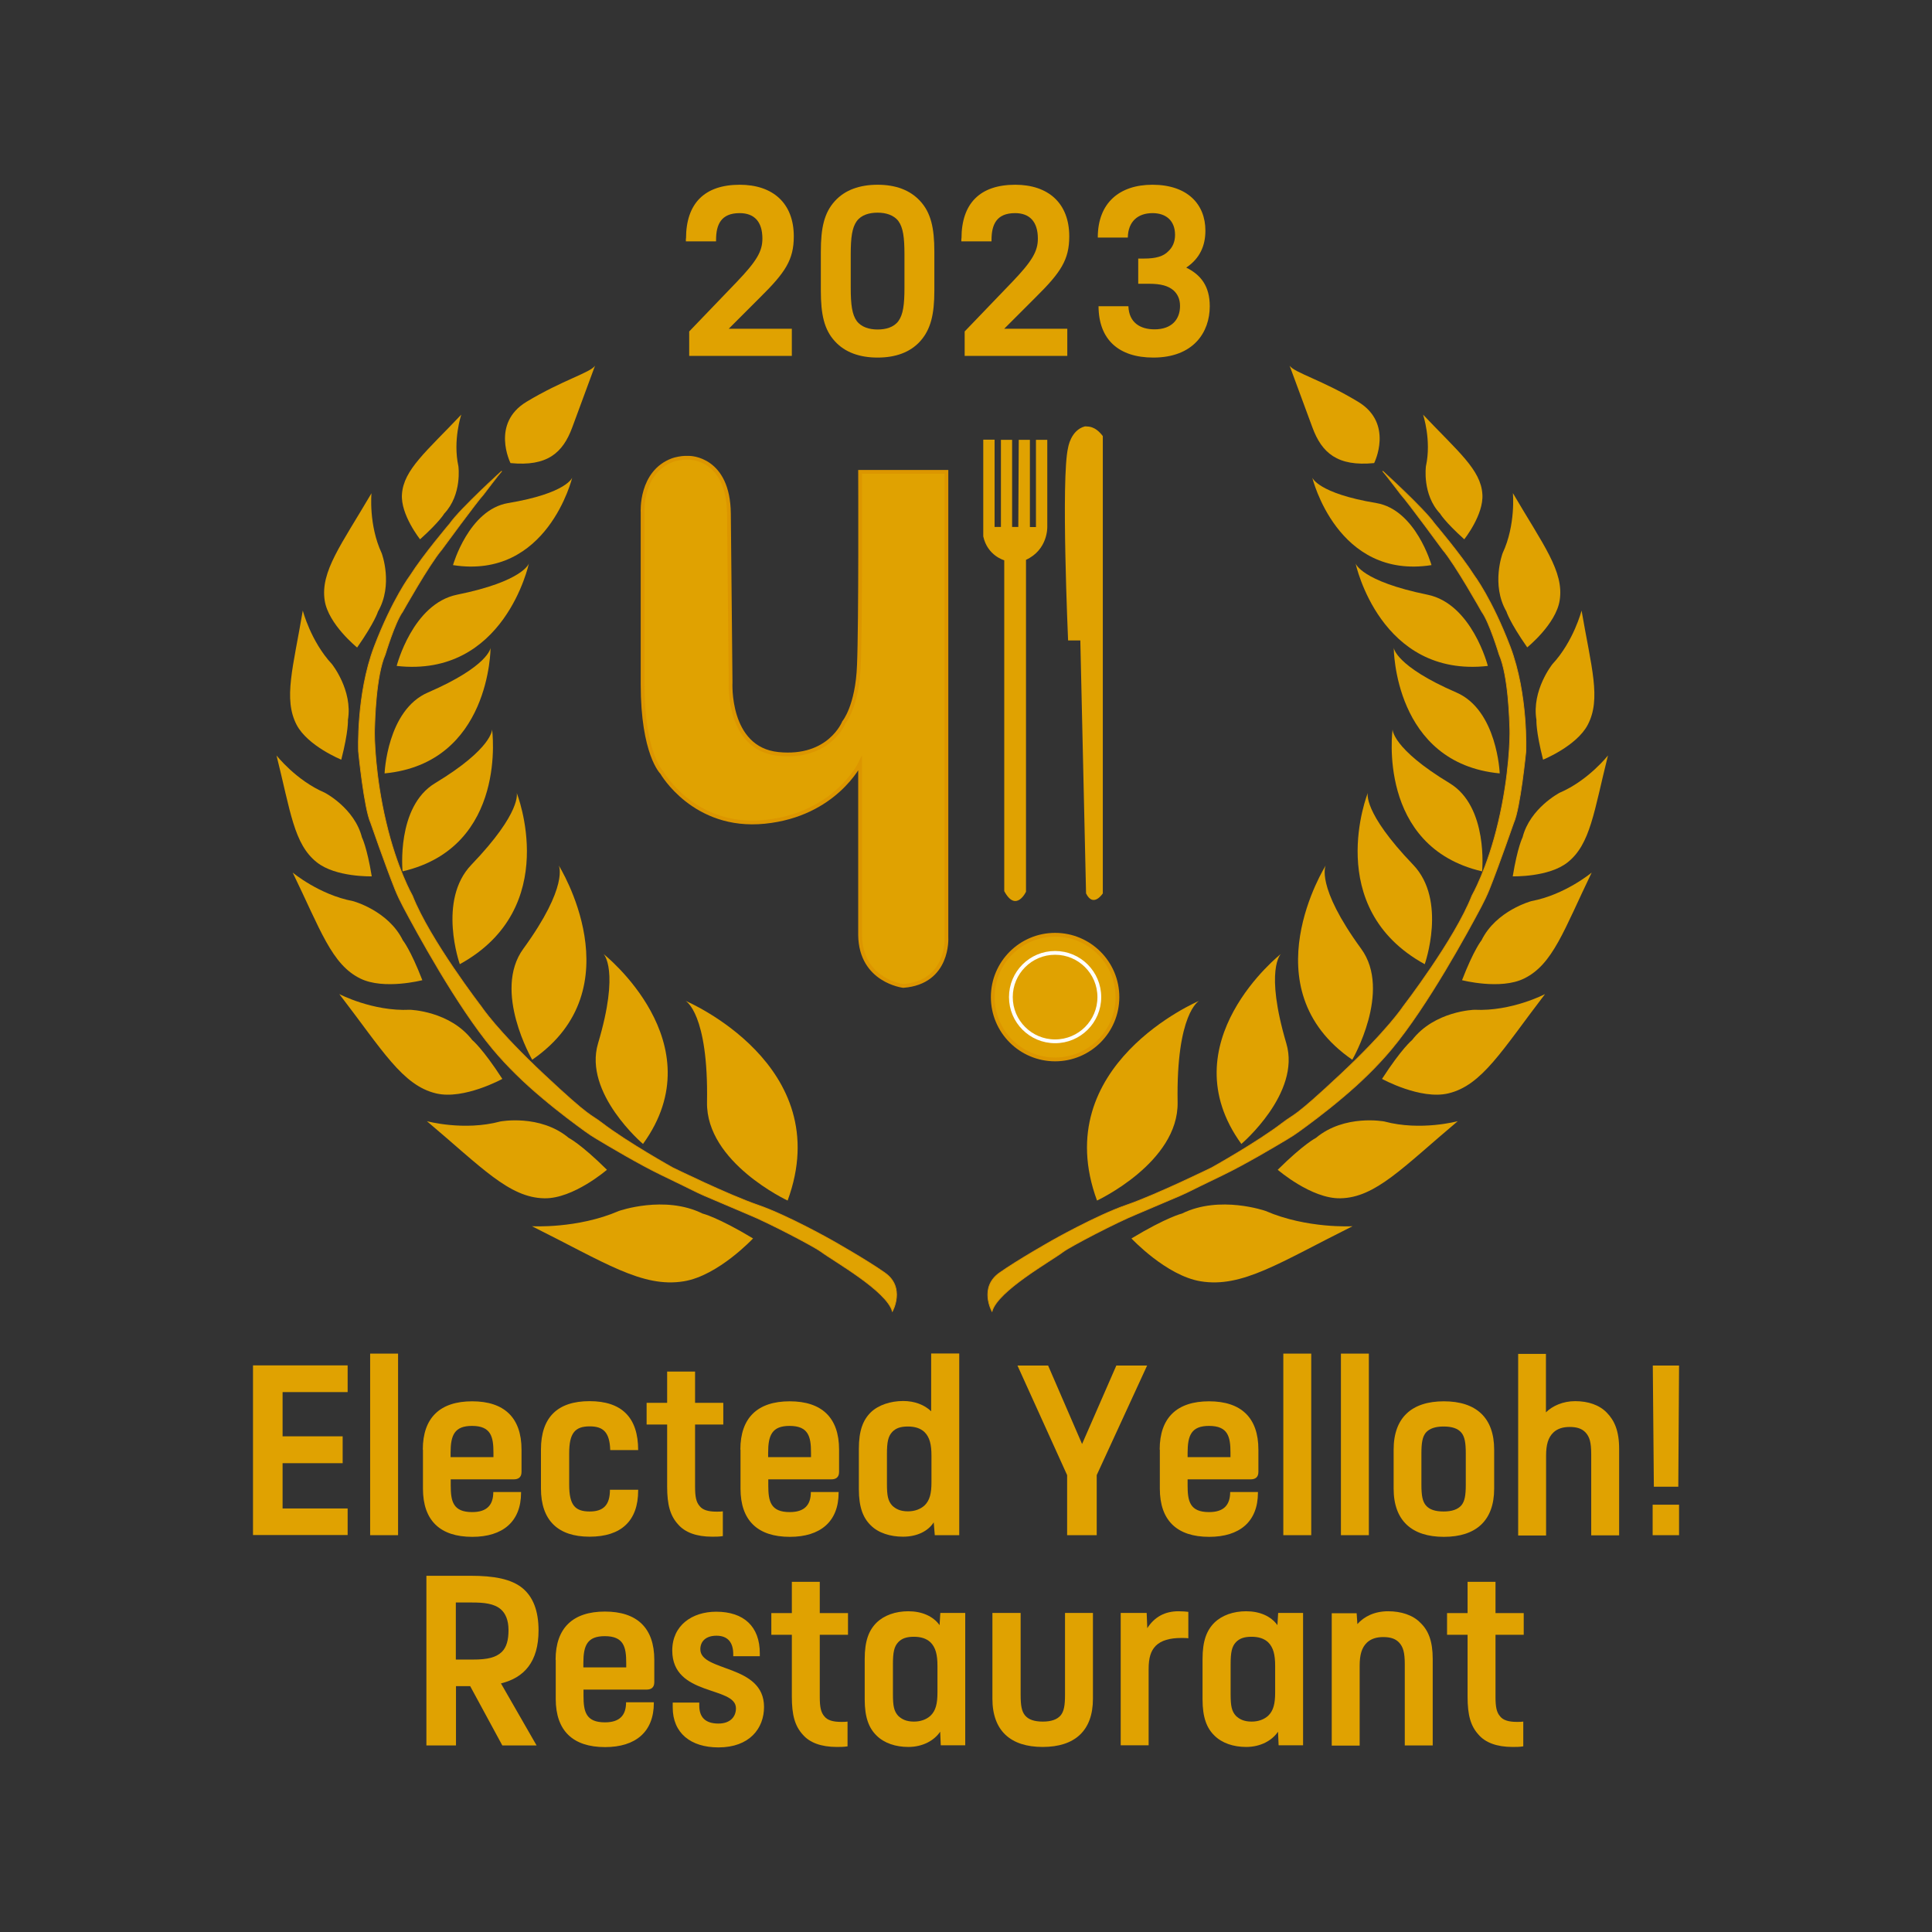 <svg width="128" height="128" viewBox="0 0 128 128" fill="none" xmlns="http://www.w3.org/2000/svg">
<rect x="0" y="0" width="128" height="128" fill="#333333" stroke="none"/>
<g clip-path="url(#clip0_612_143589)">
<mask id="mask0_612_143589" style="mask-type:luminance" maskUnits="userSpaceOnUse" x="0" y="0" width="128" height="128">
<path d="M128 0H0V128H128V0Z" fill="white"/>
</mask>
<g mask="url(#mask0_612_143589)">
<path d="M23.032 90.47V92.23H18.722V95.16H22.702V96.94H18.722V99.94H23.032V101.7H16.762V90.46H23.032V90.47Z" fill="#E0A201"/>
<path d="M26.373 89.68V101.71H24.523V89.68H26.373Z" fill="#E0A201"/>
<path d="M28.012 96.04C28.012 93.92 29.162 92.84 31.282 92.84C33.402 92.84 34.552 93.92 34.552 96.04V97.52C34.552 97.9 34.312 98.01 34.042 98.01H29.862V98.42C29.862 99.46 30.012 100.18 31.282 100.18C32.262 100.18 32.682 99.71 32.682 98.85H34.522V98.89C34.522 100.82 33.302 101.82 31.292 101.82C29.162 101.82 28.022 100.74 28.022 98.63V96.04H28.012ZM29.862 96.54H32.692V96.25C32.692 95.19 32.532 94.47 31.272 94.47C30.112 94.47 29.852 95.08 29.852 96.25V96.54H29.862Z" fill="#E0A201"/>
<path d="M37.71 98.36C37.71 99.71 38.09 100.14 39.07 100.14C39.98 100.14 40.41 99.71 40.41 98.7H42.28V98.75C42.28 100.77 41.15 101.81 39.06 101.81C36.97 101.81 35.84 100.73 35.84 98.62V96.03C35.84 93.91 36.93 92.83 39.06 92.83C41.19 92.83 42.28 93.91 42.28 96.07H40.43C40.39 94.9 39.98 94.5 39.07 94.5C38.09 94.5 37.71 94.95 37.71 96.28V98.36Z" fill="#E0A201"/>
<path d="M46.05 90.87V92.94H47.92V94.38H46.05V98.48C46.05 99.16 46.12 99.52 46.36 99.79C46.56 100.04 46.92 100.15 47.47 100.15C47.67 100.15 47.76 100.15 47.89 100.13V101.77C47.64 101.81 47.44 101.81 47.18 101.81C46.13 101.81 45.38 101.52 44.93 101C44.4 100.42 44.2 99.7 44.2 98.48V94.38H42.84V92.94H44.2V90.87H46.05Z" fill="#E0A201"/>
<path d="M49.051 96.04C49.051 93.92 50.201 92.84 52.321 92.84C54.441 92.84 55.591 93.92 55.591 96.04V97.52C55.591 97.9 55.351 98.01 55.081 98.01H50.901V98.42C50.901 99.46 51.051 100.18 52.321 100.18C53.301 100.18 53.721 99.71 53.721 98.85H55.561V98.89C55.561 100.82 54.341 101.82 52.331 101.82C50.201 101.82 49.061 100.74 49.061 98.63V96.04H49.051ZM50.901 96.54H53.731V96.25C53.731 95.19 53.571 94.47 52.311 94.47C51.151 94.47 50.891 95.08 50.891 96.25V96.54H50.901Z" fill="#E0A201"/>
<path d="M63.552 89.68V101.71H61.932L61.862 100.86C61.482 101.45 60.752 101.81 59.822 101.81C58.982 101.81 58.182 101.56 57.682 101.05C57.172 100.55 56.902 99.84 56.902 98.66V95.98C56.902 94.79 57.172 94.09 57.682 93.58C58.192 93.08 59.012 92.82 59.842 92.82C60.592 92.82 61.242 93.07 61.692 93.5V89.67H63.552V89.68ZM58.762 98.31C58.762 99.1 58.832 99.44 59.112 99.75C59.352 99.98 59.662 100.13 60.152 100.13C60.602 100.13 60.972 99.99 61.242 99.75C61.602 99.41 61.712 98.94 61.712 98.2V96.44C61.712 95.72 61.602 95.22 61.242 94.87C60.972 94.62 60.602 94.51 60.152 94.51C59.662 94.51 59.352 94.62 59.112 94.87C58.842 95.16 58.762 95.54 58.762 96.33V98.31Z" fill="#E0A201"/>
<path d="M69.44 90.47L71.69 95.67L73.96 90.47H76L72.66 97.73V101.71H70.7V97.73L67.41 90.47H69.44Z" fill="#E0A201"/>
<path d="M76.832 96.04C76.832 93.92 77.982 92.84 80.102 92.84C82.222 92.84 83.372 93.92 83.372 96.04V97.52C83.372 97.9 83.132 98.01 82.862 98.01H78.682V98.42C78.682 99.46 78.832 100.18 80.102 100.18C81.082 100.18 81.502 99.71 81.502 98.85H83.342V98.89C83.342 100.82 82.122 101.82 80.112 101.82C77.982 101.82 76.842 100.74 76.842 98.63V96.04H76.832ZM78.692 96.54H81.522V96.25C81.522 95.19 81.362 94.47 80.102 94.47C78.942 94.47 78.682 95.08 78.682 96.25V96.54H78.692Z" fill="#E0A201"/>
<path d="M86.873 89.68V101.71H85.023V89.68H86.873Z" fill="#E0A201"/>
<path d="M90.69 89.68V101.71H88.84V89.68H90.69Z" fill="#E0A201"/>
<path d="M92.332 96.04C92.332 93.92 93.532 92.84 95.662 92.84C97.792 92.84 98.992 93.92 98.992 96.04V98.63C98.992 100.74 97.792 101.82 95.662 101.82C93.532 101.82 92.332 100.74 92.332 98.63V96.04ZM94.172 98.36C94.172 99.08 94.242 99.46 94.462 99.73C94.702 100.02 95.102 100.14 95.642 100.14C96.182 100.14 96.582 100.01 96.822 99.73C97.042 99.46 97.112 99.08 97.112 98.36V96.29C97.112 95.59 97.042 95.19 96.822 94.92C96.582 94.63 96.182 94.51 95.642 94.51C95.102 94.51 94.702 94.64 94.462 94.92C94.242 95.19 94.172 95.59 94.172 96.29V98.36Z" fill="#E0A201"/>
<path d="M102.422 89.68V93.57C102.862 93.14 103.552 92.83 104.362 92.83C105.212 92.83 105.962 93.08 106.452 93.59C106.962 94.11 107.272 94.8 107.272 95.99V101.72H105.422V96.34C105.422 95.55 105.312 95.19 105.042 94.9C104.802 94.65 104.482 94.54 103.992 94.54C103.552 94.54 103.192 94.65 102.922 94.9C102.562 95.24 102.432 95.73 102.432 96.45V101.73H100.582V89.7H102.422V89.68Z" fill="#E0A201"/>
<path d="M111.242 90.47L111.192 98.5H109.572L109.502 90.47H111.242ZM111.242 99.69V101.71H109.492V99.69H111.242Z" fill="#E0A201"/>
<path d="M45.451 15.8C45.451 13.48 46.671 12.24 49.011 12.24C51.191 12.24 52.591 13.45 52.591 15.66C52.591 17.21 52.031 18.05 50.371 19.69L48.281 21.78H52.461V23.58H45.661V21.96L48.821 18.67C50.131 17.3 50.511 16.65 50.511 15.81C50.511 14.68 49.971 14.12 49.001 14.12C47.761 14.12 47.441 14.89 47.441 15.9V15.99H45.441V15.8H45.451Z" fill="#E0A201"/>
<path d="M54.383 16.67C54.383 15.1 54.603 14.1 55.313 13.32C55.983 12.58 56.963 12.24 58.143 12.24C59.323 12.24 60.283 12.58 60.963 13.32C61.673 14.09 61.903 15.1 61.903 16.67V19.26C61.903 20.83 61.663 21.83 60.963 22.61C60.293 23.35 59.323 23.69 58.143 23.69C56.963 23.69 55.983 23.35 55.313 22.61C54.603 21.84 54.383 20.83 54.383 19.26V16.67ZM56.363 19.06C56.363 20.19 56.453 20.84 56.763 21.27C57.073 21.68 57.603 21.83 58.143 21.83C58.683 21.83 59.213 21.69 59.523 21.27C59.833 20.84 59.923 20.19 59.923 19.06V16.86C59.923 15.73 59.833 15.08 59.523 14.65C59.213 14.24 58.683 14.09 58.143 14.09C57.603 14.09 57.073 14.23 56.763 14.65C56.453 15.08 56.363 15.73 56.363 16.86V19.06Z" fill="#E0A201"/>
<path d="M63.701 15.8C63.701 13.48 64.921 12.24 67.261 12.24C69.441 12.24 70.841 13.45 70.841 15.66C70.841 17.21 70.281 18.05 68.621 19.69L66.531 21.78H70.711V23.58H63.911V21.96L67.071 18.67C68.381 17.3 68.761 16.65 68.761 15.81C68.761 14.68 68.211 14.12 67.251 14.12C66.011 14.12 65.691 14.89 65.691 15.9V15.99H63.691V15.8H63.701Z" fill="#E0A201"/>
<path d="M72.731 15.73C72.731 13.44 74.171 12.24 76.35 12.24C78.66 12.24 79.861 13.52 79.861 15.28C79.861 16.27 79.501 17.12 78.591 17.73C79.55 18.2 80.15 18.95 80.15 20.29C80.15 22.02 79.061 23.69 76.41 23.69C74.121 23.69 72.79 22.5 72.781 20.29H74.76C74.8 21.39 75.561 21.82 76.49 21.82C77.621 21.82 78.18 21.17 78.18 20.27C78.18 19.82 78.02 19.48 77.74 19.23C77.391 18.94 76.921 18.8 76.121 18.8H75.41V17.13H75.811C76.561 17.13 77.081 16.99 77.41 16.64C77.68 16.39 77.85 16.03 77.85 15.56C77.85 14.62 77.251 14.12 76.361 14.12C75.4 14.12 74.74 14.66 74.721 15.74H72.731V15.73Z" fill="#E0A201"/>
<path d="M31.21 104.4C32.68 104.4 33.88 104.6 34.63 105.23C35.3 105.79 35.68 106.69 35.68 108.02C35.68 110.09 34.74 111.15 33.19 111.53L35.55 115.64H33.28L31.15 111.71H30.21V115.64H28.25V104.4H31.21ZM30.21 109.95H31.35C32.31 109.95 32.86 109.81 33.24 109.45C33.57 109.13 33.69 108.64 33.69 107.99C33.69 107.34 33.49 106.89 33.18 106.62C32.74 106.24 32.07 106.17 31.29 106.17H30.2V109.95H30.21Z" fill="#E0A201"/>
<path d="M36.809 109.97C36.809 107.85 37.959 106.77 40.079 106.77C42.199 106.77 43.349 107.85 43.349 109.97V111.45C43.349 111.83 43.109 111.94 42.839 111.94H38.659V112.35C38.659 113.39 38.809 114.11 40.079 114.11C41.059 114.11 41.479 113.64 41.479 112.78H43.319V112.82C43.319 114.75 42.099 115.75 40.089 115.75C37.959 115.75 36.819 114.67 36.819 112.56V109.97H36.809ZM38.659 110.47H41.489V110.18C41.489 109.12 41.329 108.4 40.069 108.4C38.909 108.4 38.649 109.01 38.649 110.18V110.47H38.659Z" fill="#E0A201"/>
<path d="M46.329 112.78V113C46.329 113.77 46.729 114.19 47.599 114.19C48.399 114.19 48.759 113.72 48.759 113.18C48.759 111.69 44.539 112.41 44.539 109.35C44.539 107.69 45.849 106.78 47.449 106.78C49.289 106.78 50.339 107.77 50.339 109.53V109.73H48.579V109.59C48.579 108.82 48.219 108.37 47.469 108.37C46.779 108.37 46.399 108.73 46.399 109.27C46.399 110.78 50.619 110.24 50.619 113.09C50.619 114.51 49.659 115.77 47.599 115.77C45.759 115.77 44.569 114.82 44.569 113.12V112.8H46.329V112.78Z" fill="#E0A201"/>
<path d="M54.312 104.8V106.87H56.182V108.31H54.312V112.41C54.312 113.09 54.382 113.45 54.622 113.72C54.822 113.97 55.182 114.08 55.732 114.08C55.932 114.08 56.022 114.08 56.152 114.06V115.7C55.902 115.74 55.702 115.74 55.442 115.74C54.392 115.74 53.642 115.45 53.192 114.93C52.662 114.35 52.462 113.63 52.462 112.41V108.31H51.102V106.87H52.462V104.8H54.312Z" fill="#E0A201"/>
<path d="M63.949 106.86V115.63H62.329L62.289 114.73C61.889 115.32 61.129 115.74 60.179 115.74C59.339 115.74 58.579 115.49 58.069 114.98C57.559 114.48 57.289 113.77 57.289 112.59V109.91C57.289 108.72 57.559 108.02 58.069 107.51C58.579 107.01 59.339 106.75 60.179 106.75C61.069 106.75 61.819 107.07 62.249 107.67L62.299 106.86H63.949ZM59.159 112.24C59.159 113.03 59.229 113.37 59.509 113.68C59.749 113.91 60.059 114.06 60.549 114.06C60.999 114.06 61.369 113.92 61.639 113.68C61.999 113.34 62.109 112.87 62.109 112.13V110.37C62.109 109.65 61.999 109.15 61.639 108.8C61.369 108.55 60.999 108.44 60.549 108.44C60.059 108.44 59.749 108.55 59.509 108.8C59.239 109.09 59.159 109.47 59.159 110.26V112.24Z" fill="#E0A201"/>
<path d="M67.62 106.86V112.28C67.62 113 67.69 113.38 67.91 113.65C68.15 113.94 68.55 114.06 69.09 114.06C69.63 114.06 70.03 113.93 70.27 113.65C70.49 113.38 70.56 113 70.56 112.28V106.86H72.41V112.55C72.41 114.66 71.21 115.74 69.08 115.74C66.95 115.74 65.75 114.66 65.75 112.55V106.86H67.62Z" fill="#E0A201"/>
<path d="M75.97 106.86L76.01 107.87C76.5 107.11 77.19 106.75 78.08 106.75C78.35 106.75 78.57 106.77 78.73 106.79V108.54C78.62 108.52 78.4 108.52 78.26 108.52C77.51 108.52 76.93 108.68 76.57 109.04C76.24 109.38 76.1 109.83 76.1 110.59V115.63H74.25V106.86H75.97Z" fill="#E0A201"/>
<path d="M86.332 106.86V115.63H84.712L84.672 114.73C84.272 115.32 83.512 115.74 82.562 115.74C81.722 115.74 80.962 115.49 80.452 114.98C79.942 114.48 79.672 113.77 79.672 112.59V109.91C79.672 108.72 79.942 108.02 80.452 107.51C80.962 107.01 81.722 106.75 82.562 106.75C83.452 106.75 84.202 107.07 84.632 107.67L84.682 106.86H86.332ZM81.532 112.24C81.532 113.03 81.602 113.37 81.882 113.68C82.122 113.91 82.432 114.06 82.922 114.06C83.372 114.06 83.742 113.92 84.012 113.68C84.372 113.34 84.482 112.87 84.482 112.13V110.37C84.482 109.65 84.372 109.15 84.012 108.8C83.742 108.55 83.372 108.44 82.922 108.44C82.432 108.44 82.122 108.55 81.882 108.8C81.612 109.09 81.532 109.47 81.532 110.26V112.24Z" fill="#E0A201"/>
<path d="M89.88 106.86L89.93 107.6C90.371 107.1 91.061 106.75 91.971 106.75C92.82 106.75 93.611 107 94.1 107.51C94.63 108.01 94.921 108.72 94.921 109.91V115.64H93.07V110.26C93.07 109.47 92.96 109.11 92.691 108.82C92.451 108.57 92.13 108.46 91.641 108.46C91.201 108.46 90.841 108.57 90.57 108.82C90.21 109.16 90.081 109.65 90.081 110.37V115.65H88.231V106.88H89.88V106.86Z" fill="#E0A201"/>
<path d="M99.081 104.8V106.87H100.951V108.31H99.081V112.41C99.081 113.09 99.151 113.45 99.391 113.72C99.591 113.97 99.951 114.08 100.501 114.08C100.701 114.08 100.791 114.08 100.921 114.06V115.7C100.671 115.74 100.471 115.74 100.211 115.74C99.161 115.74 98.411 115.45 97.961 114.93C97.431 114.35 97.231 113.63 97.231 112.41V108.31H95.871V106.87H97.231V104.8H99.081Z" fill="#E0A201"/>
<path d="M56.983 31.26H62.703V62.11C62.703 62.11 62.894 65.09 59.843 65.32C59.843 65.32 57.033 64.99 56.983 61.97V50.58C56.983 50.58 55.334 53.98 50.654 54.45C45.974 54.92 43.853 51.19 43.853 51.19C43.853 51.19 42.574 49.96 42.574 45.33V33.94C42.574 33.94 42.404 31.28 44.563 30.48C44.743 30.41 45.173 30.33 45.353 30.33H45.684C45.684 30.33 48.264 30.33 48.294 34.04C48.334 37.94 48.404 45.2 48.404 45.2C48.404 45.2 48.154 49.59 51.553 49.95C54.953 50.3 55.913 47.85 55.913 47.85C55.913 47.85 56.803 46.8 56.904 44.07C57.023 41.36 56.983 31.26 56.983 31.26Z" fill="#E0A201" stroke="#DC9600" stroke-width="0.25" stroke-miterlimit="10"/>
<path d="M69.903 70.19C72.184 70.19 74.033 68.341 74.033 66.06C74.033 63.779 72.184 61.93 69.903 61.93C67.623 61.93 65.773 63.779 65.773 66.06C65.773 68.341 67.623 70.19 69.903 70.19Z" fill="#E0A201" stroke="#DC9600" stroke-width="0.25" stroke-miterlimit="10"/>
<path d="M69.903 68.99C71.521 68.99 72.833 67.678 72.833 66.06C72.833 64.442 71.521 63.13 69.903 63.13C68.284 63.13 66.973 64.442 66.973 66.06C66.973 67.678 68.284 68.99 69.903 68.99Z" fill="#E0A201" stroke="white" stroke-width="0.25" stroke-miterlimit="10"/>
<path d="M73.064 28.88V59.19C73.064 59.19 72.434 60.17 71.954 59.19L71.574 42.43H70.764C70.764 42.43 70.284 31.64 70.764 29.66C70.764 29.66 70.934 28.5 71.874 28.25C71.904 28.25 71.924 28.25 71.954 28.25C72.094 28.27 72.534 28.2 73.064 28.89V28.88Z" fill="#E0A201"/>
<path d="M67.975 37.08V59.08C67.975 59.08 67.314 60.49 66.534 59.04V37.12C66.534 37.12 65.424 36.82 65.144 35.54V29.13H65.894V34.91H66.314V29.14H67.055V34.91H67.465L67.495 29.14H68.234V34.92H68.635V29.14H69.385V34.92C69.385 34.92 69.434 36.42 67.975 37.09V37.08Z" fill="#E0A201"/>
<path d="M65.722 86.88C65.722 86.88 64.842 85.3 66.222 84.33C67.422 83.48 69.692 82.2 69.692 82.2C69.692 82.2 72.632 80.53 74.632 79.84C76.632 79.15 80.282 77.36 80.282 77.36C80.282 77.36 83.292 75.68 84.962 74.4C85.792 73.76 85.632 74.16 88.802 71.19C91.942 68.25 92.952 66.7 92.952 66.7C92.952 66.7 96.382 62.25 97.522 59.34C97.522 59.34 98.552 57.55 99.272 54.47C100.002 51.39 100.052 48.81 100.032 48.32C100.012 47.8 99.952 44.79 99.322 43.36C99.322 43.36 98.682 41.23 98.172 40.53C98.172 40.53 96.412 37.39 95.582 36.42C95.582 36.42 93.262 33.25 92.802 32.75C92.802 32.75 91.782 31.4 91.602 31.21C91.602 31.21 94.322 33.67 95.042 34.69C95.042 34.69 96.792 36.75 97.662 38.12C97.662 38.12 98.842 39.68 100.052 42.85C101.252 46.02 101.092 49.79 101.092 49.79C101.092 49.79 100.722 53.56 100.282 54.52C100.282 54.52 99.312 57.32 98.672 58.92C98.512 59.32 98.322 59.71 98.122 60.09C97.262 61.71 94.602 66.62 92.192 69.51C91.222 70.67 90.092 71.76 88.932 72.73C87.802 73.69 86.632 74.55 86.092 74.94C85.832 75.13 85.572 75.3 85.302 75.46C84.472 75.96 82.462 77.15 81.052 77.83C78.172 79.22 79.102 78.8 78.172 79.22C77.902 79.34 75.552 80.34 75.282 80.45C73.952 80.99 70.912 82.58 70.442 82.93C69.592 83.57 66.112 85.51 65.722 86.88Z" fill="#E0A201" stroke="#DC9600" stroke-width="0.05" stroke-miterlimit="10"/>
<path d="M79.44 66.31C79.44 66.31 69.38 70.56 72.68 79.54C72.68 79.54 78.09 77.02 78.02 73.03C77.92 67.12 79.44 66.31 79.44 66.31Z" fill="#E0A201"/>
<path d="M84.863 63.2C84.863 63.2 77.393 69.09 82.243 75.79C82.243 75.79 86.203 72.43 85.223 69.13C83.773 64.22 84.863 63.2 84.863 63.2Z" fill="#E0A201"/>
<path d="M87.832 57.34C87.832 57.34 82.712 65.48 89.592 70.21C89.592 70.21 92.232 65.67 90.182 62.86C87.132 58.68 87.832 57.34 87.832 57.34Z" fill="#E0A201"/>
<path d="M90.622 52.53C90.622 52.53 87.582 60.14 94.392 63.88C94.392 63.88 95.892 59.65 93.622 57.29C90.252 53.78 90.622 52.53 90.622 52.53Z" fill="#E0A201"/>
<path d="M92.263 48.32C92.263 48.32 91.183 56.1 98.193 57.73C98.193 57.73 98.623 53.45 96.043 51.89C92.203 49.57 92.263 48.32 92.263 48.32Z" fill="#E0A201"/>
<path d="M92.34 42.92C92.34 42.92 92.34 50.57 99.36 51.24C99.36 51.24 99.2 47.05 96.49 45.88C92.45 44.13 92.34 42.92 92.34 42.92Z" fill="#E0A201"/>
<path d="M89.812 37.33C89.812 37.33 91.433 44.92 98.573 44.12C98.573 44.12 97.522 40 94.573 39.4C90.172 38.5 89.812 37.33 89.812 37.33Z" fill="#E0A201"/>
<path d="M86.941 31.64C86.941 31.64 88.581 38.42 94.841 37.44C94.841 37.44 93.801 33.77 91.191 33.33C87.291 32.68 86.941 31.64 86.941 31.64Z" fill="#E0A201"/>
<path d="M85.441 24.23C85.441 24.23 86.331 26.64 86.951 28.32C87.571 30 88.601 30.92 91.041 30.68C91.041 30.68 92.361 28.06 89.981 26.62C87.601 25.18 85.771 24.7 85.441 24.23Z" fill="#E0A201"/>
<path d="M94.281 27.47C94.281 27.47 94.851 29.16 94.471 30.89C94.471 30.89 94.211 32.76 95.411 34.03C95.411 34.03 95.711 34.56 97.011 35.73C97.011 35.73 98.311 34.1 98.211 32.74C98.111 31.12 96.601 29.92 94.281 27.47Z" fill="#E0A201"/>
<path d="M100.233 32.67C100.233 32.67 100.433 34.77 99.552 36.65C99.552 36.65 98.772 38.73 99.802 40.51C99.802 40.51 100.003 41.2 101.183 42.89C101.183 42.89 103.093 41.35 103.333 39.77C103.633 37.86 102.233 36.09 100.233 32.67Z" fill="#E0A201"/>
<path d="M104.783 40.45C104.783 40.45 104.263 42.48 102.853 44C102.853 44 101.463 45.73 101.793 47.7C101.793 47.7 101.743 48.41 102.233 50.33C102.233 50.33 104.453 49.43 105.193 48.02C106.093 46.3 105.433 44.23 104.783 40.45Z" fill="#E0A201"/>
<path d="M106.533 50.05C106.533 50.05 105.243 51.7 103.333 52.52C103.333 52.52 101.363 53.54 100.873 55.48C100.873 55.48 100.543 56.11 100.223 58.06C100.223 58.06 102.613 58.13 103.863 57.13C105.373 55.93 105.603 53.77 106.533 50.05Z" fill="#E0A201"/>
<path d="M105.453 57.81C105.453 57.81 103.693 59.28 101.463 59.7C101.463 59.7 99.123 60.32 98.153 62.3C98.153 62.3 97.653 62.9 96.863 64.94C96.863 64.94 99.413 65.6 100.973 64.83C102.883 63.9 103.613 61.62 105.453 57.81Z" fill="#E0A201"/>
<path d="M102.363 65.86C102.363 65.86 100.153 67.02 97.683 66.9C97.683 66.9 95.043 66.97 93.552 68.91C93.552 68.91 92.882 69.44 91.562 71.48C91.562 71.48 94.112 72.88 95.953 72.44C98.192 71.91 99.513 69.58 102.363 65.86Z" fill="#E0A201"/>
<path d="M96.582 74.28C96.582 74.28 94.132 74.95 91.712 74.3C91.712 74.3 89.082 73.8 87.182 75.39C87.182 75.39 86.402 75.77 84.652 77.5C84.652 77.5 86.882 79.43 88.802 79.39C91.132 79.35 92.942 77.34 96.582 74.28Z" fill="#E0A201"/>
<path d="M89.611 81.24C89.611 81.24 86.601 81.42 83.851 80.23C83.851 80.23 80.821 79.16 78.311 80.4C78.311 80.4 77.321 80.63 74.961 82.05C74.961 82.05 77.271 84.52 79.551 84.89C82.301 85.34 84.791 83.64 89.611 81.24Z" fill="#E0A201"/>
<path d="M59.123 86.88C59.123 86.88 60.003 85.3 58.623 84.33C57.423 83.48 55.153 82.2 55.153 82.2C55.153 82.2 52.213 80.53 50.213 79.84C48.213 79.15 44.563 77.36 44.563 77.36C44.563 77.36 41.553 75.68 39.883 74.4C39.053 73.76 39.213 74.16 36.043 71.19C32.903 68.25 31.893 66.7 31.893 66.7C31.893 66.7 28.463 62.25 27.323 59.34C27.323 59.34 26.293 57.55 25.573 54.47C24.843 51.39 24.793 48.81 24.813 48.32C24.833 47.8 24.893 44.79 25.523 43.36C25.523 43.36 26.163 41.23 26.673 40.53C26.673 40.53 28.433 37.39 29.263 36.42C29.263 36.42 31.583 33.25 32.043 32.75C32.043 32.75 33.063 31.4 33.243 31.21C33.243 31.21 30.523 33.67 29.803 34.69C29.803 34.69 28.053 36.75 27.183 38.12C27.183 38.12 26.003 39.68 24.793 42.85C23.593 46.02 23.753 49.79 23.753 49.79C23.753 49.79 24.123 53.56 24.563 54.52C24.563 54.52 25.533 57.32 26.173 58.92C26.333 59.32 26.523 59.71 26.723 60.09C27.583 61.71 30.243 66.62 32.653 69.51C33.623 70.67 34.753 71.76 35.913 72.73C37.043 73.69 38.213 74.55 38.753 74.94C39.013 75.13 39.273 75.3 39.543 75.46C40.373 75.96 42.383 77.15 43.793 77.83C46.673 79.22 45.743 78.8 46.673 79.22C46.943 79.34 49.293 80.34 49.563 80.45C50.893 80.99 53.933 82.58 54.403 82.93C55.263 83.57 58.733 85.51 59.123 86.88Z" fill="#E0A201" stroke="#DC9600" stroke-width="0.05" stroke-miterlimit="10"/>
<path d="M45.422 66.31C45.422 66.31 55.482 70.56 52.182 79.54C52.182 79.54 46.772 77.02 46.842 73.03C46.942 67.12 45.422 66.31 45.422 66.31Z" fill="#E0A201"/>
<path d="M39.981 63.2C39.981 63.2 47.451 69.09 42.601 75.79C42.601 75.79 38.641 72.43 39.621 69.13C41.081 64.23 39.981 63.2 39.981 63.2Z" fill="#E0A201"/>
<path d="M37.02 57.34C37.02 57.34 42.14 65.48 35.26 70.21C35.26 70.21 32.62 65.67 34.67 62.86C37.71 58.68 37.02 57.34 37.02 57.34Z" fill="#E0A201"/>
<path d="M34.233 52.53C34.233 52.53 37.273 60.14 30.463 63.88C30.463 63.88 28.963 59.65 31.233 57.29C34.603 53.78 34.233 52.53 34.233 52.53Z" fill="#E0A201"/>
<path d="M32.601 48.32C32.601 48.32 33.681 56.1 26.671 57.73C26.671 57.73 26.241 53.45 28.821 51.89C32.661 49.57 32.601 48.32 32.601 48.32Z" fill="#E0A201"/>
<path d="M32.501 42.92C32.501 42.92 32.501 50.57 25.48 51.24C25.48 51.24 25.64 47.05 28.351 45.88C32.391 44.13 32.501 42.92 32.501 42.92Z" fill="#E0A201"/>
<path d="M35.041 37.33C35.041 37.33 33.421 44.92 26.281 44.12C26.281 44.12 27.331 40 30.281 39.4C34.681 38.51 35.041 37.33 35.041 37.33Z" fill="#E0A201"/>
<path d="M37.912 31.64C37.912 31.64 36.272 38.42 30.012 37.44C30.012 37.44 31.052 33.77 33.662 33.33C37.562 32.68 37.912 31.64 37.912 31.64Z" fill="#E0A201"/>
<path d="M39.422 24.23C39.422 24.23 38.532 26.64 37.912 28.32C37.292 30 36.262 30.92 33.822 30.68C33.822 30.68 32.502 28.06 34.882 26.62C37.272 25.18 39.092 24.7 39.422 24.23Z" fill="#E0A201"/>
<path d="M30.561 27.47C30.561 27.47 29.991 29.16 30.37 30.89C30.37 30.89 30.631 32.76 29.43 34.03C29.43 34.03 29.131 34.56 27.831 35.73C27.831 35.73 26.53 34.1 26.631 32.74C26.741 31.12 28.241 29.92 30.561 27.47Z" fill="#E0A201"/>
<path d="M24.611 32.68C24.611 32.68 24.411 34.78 25.291 36.66C25.291 36.66 26.071 38.74 25.041 40.52C25.041 40.52 24.841 41.21 23.661 42.9C23.661 42.9 21.751 41.36 21.511 39.78C21.221 37.86 22.611 36.09 24.611 32.68Z" fill="#E0A201"/>
<path d="M20.061 40.45C20.061 40.45 20.581 42.48 21.991 44C21.991 44 23.381 45.73 23.051 47.7C23.051 47.7 23.101 48.41 22.611 50.33C22.611 50.33 20.391 49.43 19.651 48.02C18.761 46.3 19.421 44.23 20.061 40.45Z" fill="#E0A201"/>
<path d="M18.32 50.05C18.32 50.05 19.61 51.7 21.52 52.52C21.52 52.52 23.49 53.54 23.98 55.48C23.98 55.48 24.31 56.11 24.63 58.06C24.63 58.06 22.24 58.13 20.99 57.13C19.47 55.93 19.25 53.77 18.32 50.05Z" fill="#E0A201"/>
<path d="M19.391 57.81C19.391 57.81 21.151 59.28 23.381 59.7C23.381 59.7 25.721 60.32 26.691 62.3C26.691 62.3 27.191 62.9 27.981 64.94C27.981 64.94 25.431 65.6 23.871 64.83C21.971 63.9 21.241 61.62 19.391 57.81Z" fill="#E0A201"/>
<path d="M22.48 65.86C22.48 65.86 24.691 67.02 27.16 66.9C27.16 66.9 29.8 66.97 31.291 68.91C31.291 68.91 31.96 69.44 33.281 71.48C33.281 71.48 30.73 72.88 28.89 72.44C26.66 71.91 25.34 69.58 22.48 65.86Z" fill="#E0A201"/>
<path d="M28.281 74.28C28.281 74.28 30.731 74.95 33.151 74.3C33.151 74.3 35.781 73.8 37.681 75.39C37.681 75.39 38.461 75.77 40.211 77.5C40.211 77.5 37.981 79.43 36.061 79.39C33.731 79.35 31.911 77.34 28.281 74.28Z" fill="#E0A201"/>
<path d="M35.242 81.24C35.242 81.24 38.252 81.42 41.002 80.23C41.002 80.23 44.032 79.16 46.542 80.4C46.542 80.4 47.532 80.63 49.892 82.05C49.892 82.05 47.582 84.52 45.302 84.89C42.552 85.34 40.062 83.64 35.242 81.24Z" fill="#E0A201"/>
</g>
</g>
<defs>
<clipPath id="clip0_612_143589">
<rect width="128" height="128" fill="white"/>
</clipPath>
</defs>
</svg>
